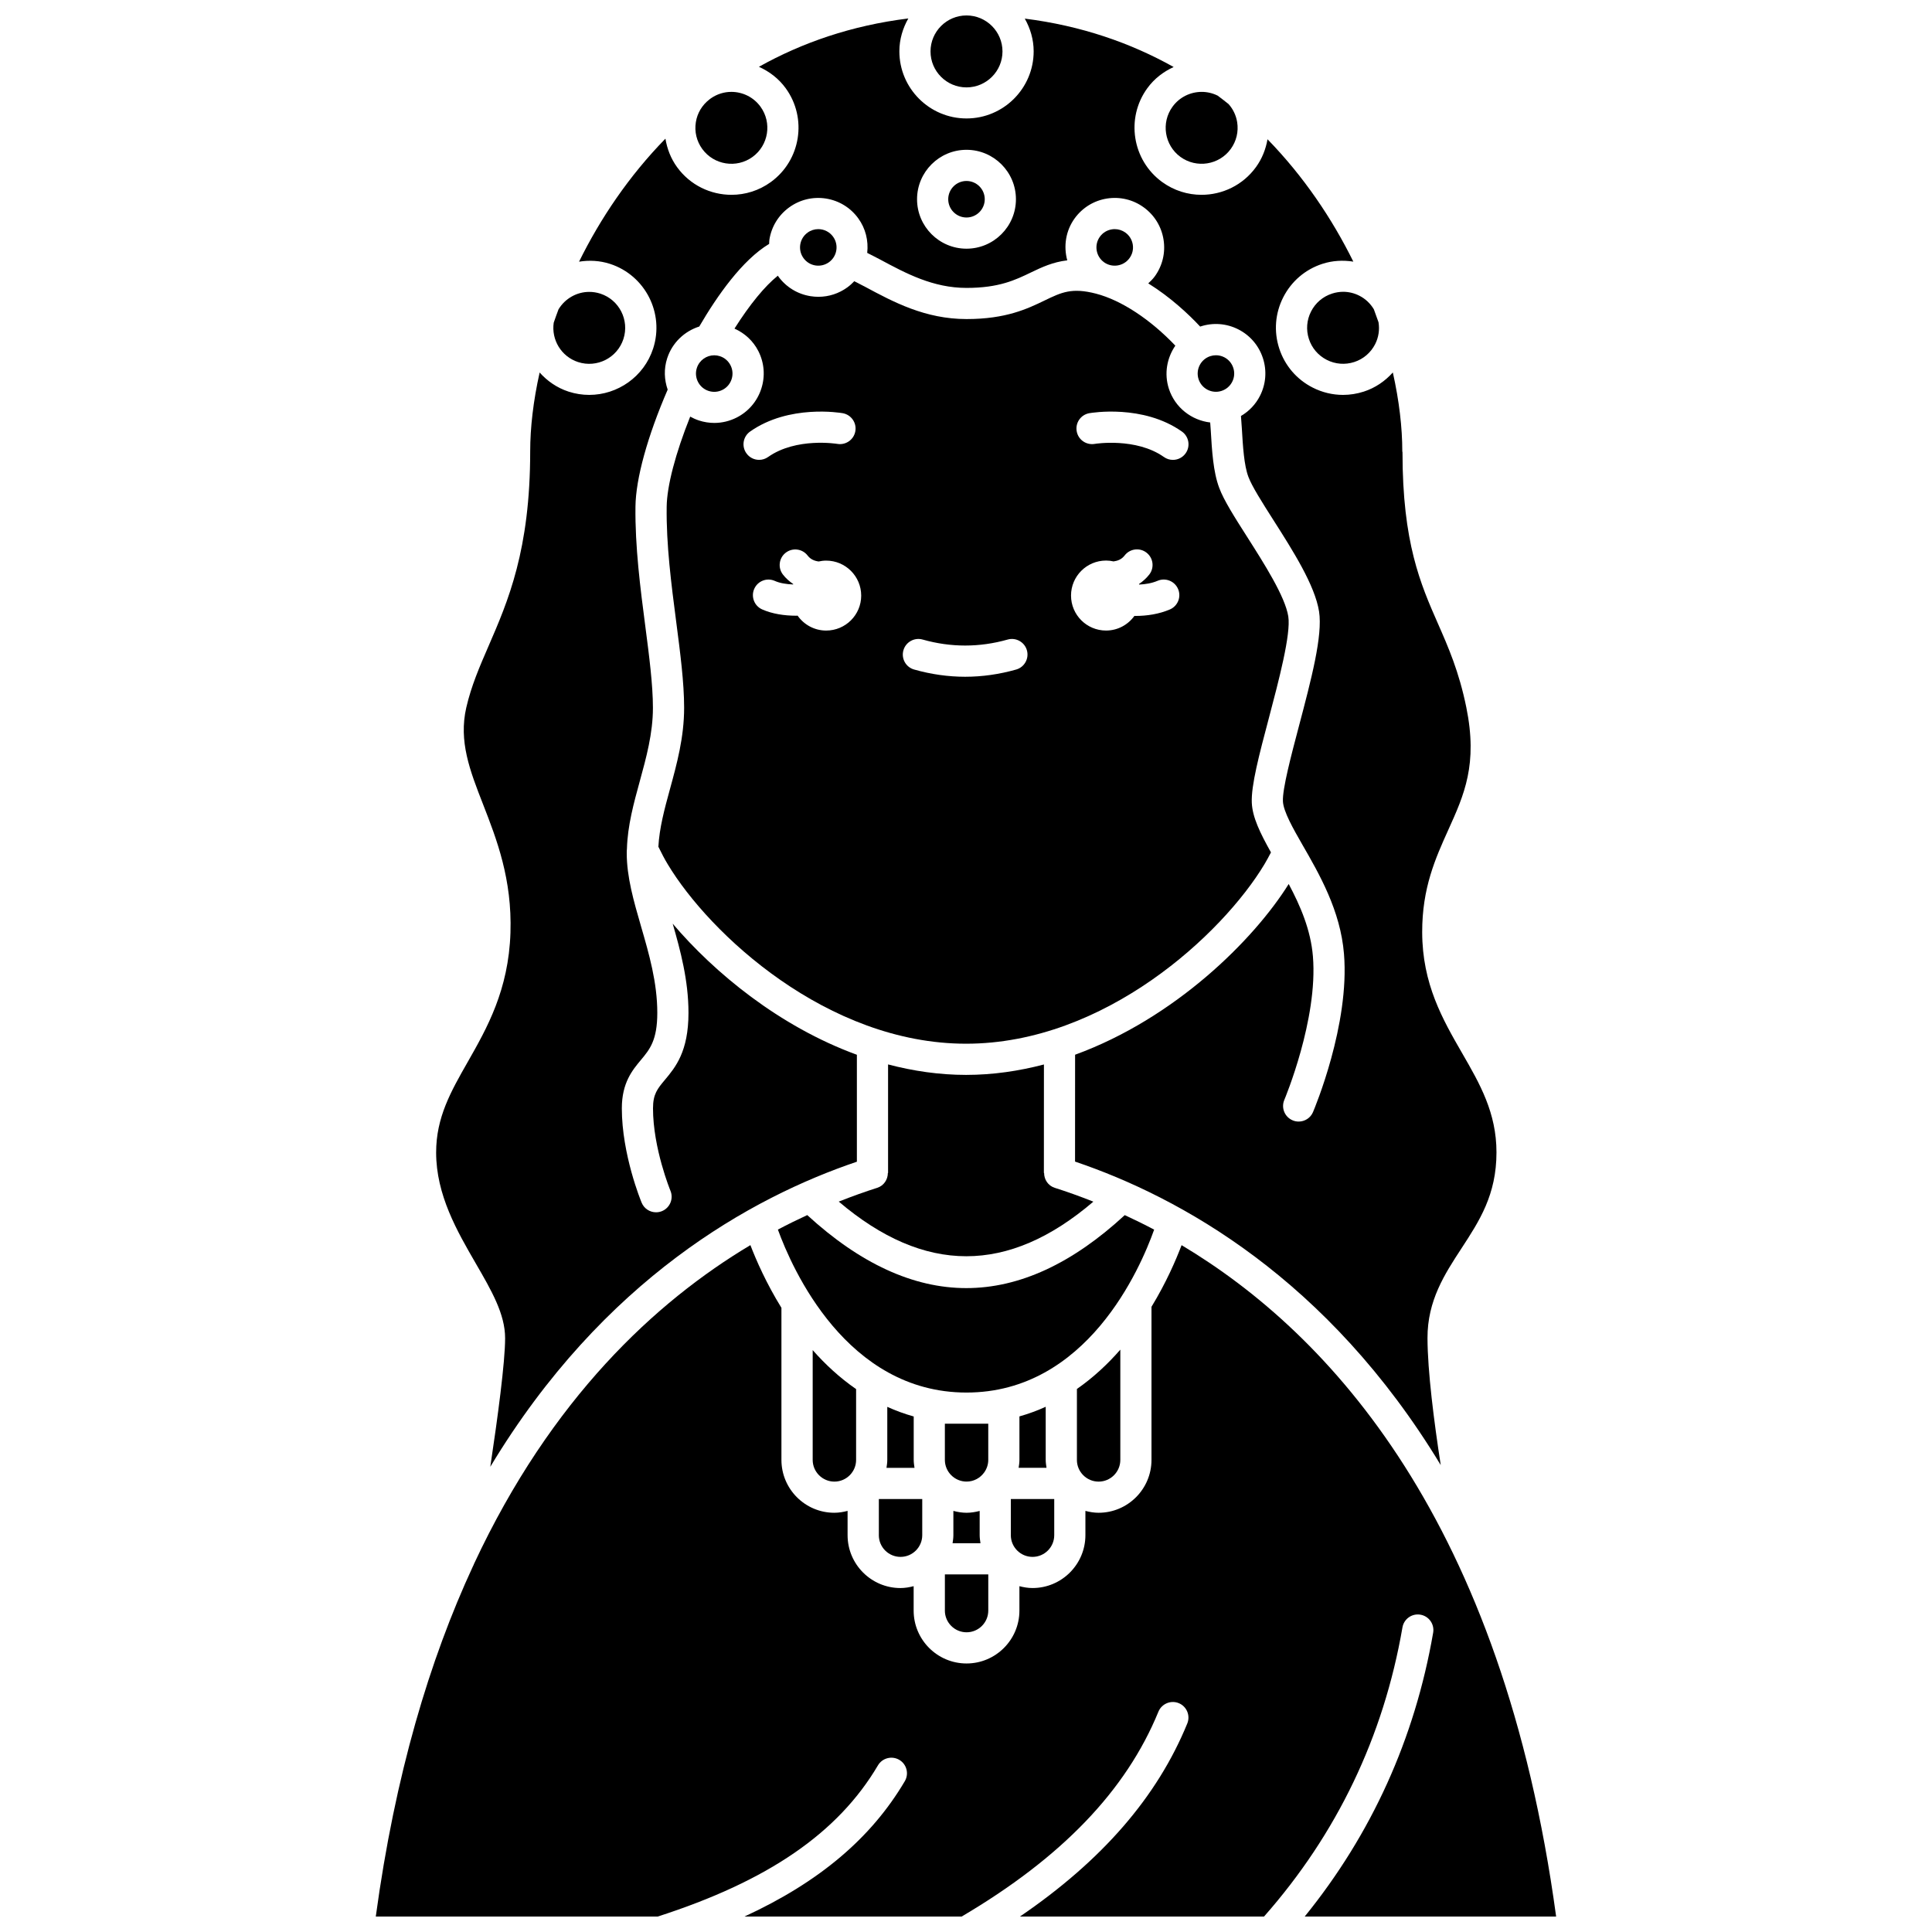 <?xml version="1.0" encoding="UTF-8"?>
<!-- Uploaded to: ICON Repo, www.iconrepo.com, Generator: ICON Repo Mixer Tools -->
<svg width="800px" height="800px" version="1.1" viewBox="144 144 512 512" xmlns="http://www.w3.org/2000/svg">
 <defs>
  <clipPath id="c">
   <path d="m390 148.09h20v19.906h-20z"/>
  </clipPath>
  <clipPath id="b">
   <path d="m259 148.09h282v384.91h-282z"/>
  </clipPath>
  <clipPath id="a">
   <path d="m243 473h314v178.9h-314z"/>
  </clipPath>
 </defs>
 <path d="m442.07 466.02c-13.906 12.84-27.93 19.34-41.988 19.34-14.051 0-28.133-6.5-42.156-19.348-2.547 1.18-5.137 2.441-7.777 3.84 3.731 10.277 18.156 43.188 49.977 43.188 31.895 0 46.09-32.914 49.734-43.176-2.648-1.398-5.238-2.664-7.789-3.844z"/>
 <path d="m429.39 530.89c0 3.172 2.582 5.754 5.754 5.754s5.754-2.582 5.754-5.754v-29.219c-3.301 3.789-7.121 7.367-11.504 10.422v18.797z"/>
 <path d="m411.88 550.84c0 3.172 2.582 5.75 5.754 5.75s5.75-2.578 5.75-5.75v-9.586h-11.5v9.586z"/>
 <path d="m405.9 521.3h-11.5v9.582c0 3.172 2.582 5.754 5.754 5.754 1.93 0 3.625-0.961 4.668-2.422 0.008-0.008 0.012-0.016 0.02-0.023 0.66-0.938 1.059-2.074 1.059-3.305z"/>
 <path d="m379.14 516.83v14.059c0 0.719-0.105 1.414-0.211 2.102h7.426c-0.102-0.691-0.211-1.383-0.211-2.102v-11.508c-2.453-0.691-4.785-1.543-7.004-2.551z"/>
 <path d="m400.15 544.9c-1.215 0-2.371-0.203-3.496-0.496v6.43c0 0.73-0.105 1.438-0.215 2.141h7.398c-0.105-0.703-0.215-1.406-0.215-2.141v-6.422c-1.113 0.285-2.266 0.488-3.473 0.488z"/>
 <path d="m394.4 570.82c0 3.172 2.582 5.754 5.754 5.754s5.75-2.582 5.75-5.754v-9.582h-11.5v9.582z"/>
 <path d="m297.2 239.95c5.019 1.629 10.391-1.125 12.016-6.121 1.625-4.996-1.121-10.387-6.117-12.012-0.977-0.316-1.965-0.465-2.941-0.465-3.309 0-6.414 1.758-8.145 4.625-0.441 1.18-0.871 2.359-1.27 3.531-0.668 4.508 1.977 8.984 6.457 10.441z"/>
 <path d="m456.84 185.59c4.254 3.082 10.23 2.144 13.32-2.109 1.496-2.062 2.102-4.578 1.703-7.098-0.289-1.809-1.082-3.453-2.269-4.793-0.949-0.762-1.914-1.512-2.891-2.242-1.348-0.672-2.801-1-4.242-1-2.953 0-5.867 1.363-7.727 3.926-3.094 4.246-2.144 10.223 2.106 13.316z"/>
 <path d="m496.99 221.81c-2.422 0.785-4.391 2.469-5.547 4.738s-1.359 4.852-0.574 7.273 2.469 4.391 4.738 5.547 4.844 1.355 7.273 0.574c2.422-0.785 4.391-2.469 5.547-4.738 0.926-1.812 1.211-3.824 0.895-5.801-0.391-1.141-0.809-2.289-1.238-3.438-0.91-1.516-2.211-2.766-3.824-3.59-1.359-0.695-2.832-1.047-4.316-1.047-0.992 0.008-1.98 0.164-2.953 0.48z"/>
 <g clip-path="url(#c)">
  <path d="m400.13 167.16c5.258 0 9.539-4.277 9.539-9.531 0-5.258-4.281-9.535-9.539-9.535-5.254 0-9.531 4.277-9.531 9.531-0.004 5.258 4.273 9.535 9.531 9.535z"/>
 </g>
 <path d="m343.43 185.59c4.25-3.09 5.199-9.066 2.109-13.316-1.863-2.566-4.773-3.926-7.727-3.926-1.883 0-3.781 0.566-5.438 1.723-0.121 0.09-0.238 0.184-0.359 0.273-1.938 1.492-3.227 3.613-3.609 6.043-0.402 2.516 0.207 5.035 1.703 7.098 3.09 4.25 9.074 5.195 13.32 2.106z"/>
 <g clip-path="url(#b)">
  <path d="m259.58 449.42c0 11.273 5.582 20.898 10.504 29.398 4.176 7.203 7.777 13.426 7.777 19.816 0 6.352-1.957 20.98-3.926 34.078 29.934-49.73 69.277-71.426 97.148-80.848v-28.34c-20.582-7.523-37.812-21.777-48.812-34.742 2.043 7.102 4.184 15.016 4.184 23.629 0 10.281-3.469 14.438-6.258 17.773-1.961 2.344-3.144 3.758-3.144 7.535 0 10.578 4.574 21.727 4.621 21.84 0.875 2.106-0.125 4.523-2.234 5.398-0.516 0.215-1.055 0.312-1.582 0.312-1.621 0-3.156-0.953-3.816-2.547-0.215-0.516-5.25-12.801-5.25-25 0-6.773 2.809-10.133 5.062-12.828 2.324-2.785 4.336-5.191 4.336-12.477 0-8.055-2.18-15.59-4.297-22.875-1.953-6.746-3.801-13.117-3.801-19.457 0-0.383 0.008-0.773 0.051-1.156 0.172-6.125 1.816-12.113 3.406-17.902 1.711-6.234 3.481-12.68 3.481-19.438 0-6.117-0.984-13.684-2.027-21.699-1.285-9.844-2.734-21-2.598-31.645 0.082-7.414 3.195-18.652 8.535-30.992-0.906-2.602-1.047-5.492-0.129-8.312 1.355-4.168 4.617-7.168 8.5-8.41 4.758-8.16 11.395-17.621 18.52-21.895 0.027-0.375 0.008-0.746 0.066-1.125 0.551-3.457 2.406-6.492 5.242-8.551 2.832-2.059 6.289-2.883 9.754-2.344 3.457 0.551 6.492 2.406 8.551 5.242 1.938 2.668 2.742 5.902 2.375 9.16 1.125 0.582 2.227 1.121 3.375 1.734 6.914 3.711 14.055 7.547 22.945 7.547 8.586 0 12.91-2.086 17.094-4.106 2.859-1.379 5.797-2.754 9.602-3.199-1.008-3.699-0.449-7.797 1.973-11.141 2.059-2.832 5.094-4.691 8.555-5.242 3.457-0.535 6.918 0.285 9.746 2.344 2.832 2.059 4.691 5.09 5.242 8.547 0.551 3.457-0.281 6.918-2.332 9.754h-0.004c-0.504 0.695-1.105 1.273-1.715 1.84 5.902 3.676 10.699 8.172 13.766 11.461 0.039-0.012 0.07-0.039 0.113-0.051 3.332-1.078 6.883-0.797 10 0.785 3.117 1.59 5.426 4.301 6.508 7.629 1.082 3.324 0.801 6.879-0.785 9.996-1.152 2.258-2.898 4.074-5.035 5.324 0.074 1.078 0.168 2.117 0.23 3.227 0.285 4.84 0.582 9.848 1.742 12.906 0.91 2.473 3.68 6.824 6.613 11.43 5.168 8.113 11.02 17.309 12.113 24.254 1 6.391-2.07 18.012-5.32 30.316-2.07 7.828-4.41 16.695-4.258 19.984 0.125 2.703 2.754 7.301 5.078 11.359 4.602 7.977 10.168 17.629 11.102 29.059 1.555 18.723-7.812 41-8.207 41.938-0.664 1.57-2.191 2.512-3.801 2.512-0.543 0-1.09-0.102-1.613-0.332-2.102-0.891-3.078-3.316-2.188-5.414 0.09-0.215 8.965-21.355 7.578-38.031-0.574-7.004-3.316-13.367-6.418-19.18-9.285 14.871-30.188 35.605-56.609 45.246l-0.012 28.32c27.793 9.398 67 30.992 96.91 80.426-1.805-11.688-3.481-24.852-3.508-33.641-0.027-9.961 4.555-16.977 8.988-23.762 4.777-7.316 9.293-14.227 9.293-25.465 0-10.512-4.402-18.152-9.07-26.242-5.203-9.023-10.586-18.355-10.617-32.105-0.023-11.75 3.516-19.578 6.93-27.145 4.215-9.32 7.848-17.367 4.754-32.5-1.938-9.469-4.766-15.902-7.5-22.121-4.621-10.512-9.398-21.387-9.402-45.418-0.004-0.086-0.051-0.164-0.051-0.258 0-6.262-0.82-13.367-2.508-20.898-2.066 2.305-4.66 4.086-7.684 5.066-1.809 0.586-3.668 0.879-5.516 0.879-2.773 0-5.523-0.656-8.059-1.949-4.234-2.156-7.379-5.836-8.848-10.355-1.469-4.519-1.09-9.344 1.07-13.578 2.16-4.234 5.836-7.379 10.359-8.848 2.688-0.875 5.484-1.016 8.207-0.59-5.621-11.383-13.156-22.586-22.742-32.426-0.461 2.637-1.449 5.168-3.07 7.394-3.477 4.789-8.91 7.328-14.418 7.328-3.625 0-7.281-1.102-10.434-3.391-7.934-5.769-9.703-16.922-3.934-24.855 1.855-2.559 4.301-4.394 6.984-5.625-11.387-6.375-24.488-10.945-39.453-12.824 1.453 2.578 2.352 5.508 2.352 8.664 0 9.809-7.984 17.793-17.797 17.793-9.809 0-17.793-7.984-17.793-17.793 0-3.18 0.906-6.121 2.371-8.707-15.027 1.855-28.176 6.426-39.594 12.812 2.731 1.227 5.219 3.086 7.102 5.68 5.766 7.934 4.004 19.086-3.934 24.855-3.152 2.289-6.809 3.391-10.434 3.391-5.512 0-10.941-2.539-14.418-7.328-1.652-2.273-2.648-4.863-3.09-7.555-9.656 9.883-17.246 21.148-22.891 32.602 2.676-0.422 5.465-0.309 8.207 0.582h0.004c9.332 3.035 14.453 13.094 11.426 22.426-2.441 7.508-9.434 12.297-16.938 12.297-1.816 0-3.668-0.281-5.484-0.871-3.078-1-5.641-2.812-7.66-5.062-1.684 7.531-2.504 14.633-2.504 20.891 0 26.172-5.871 39.699-11.051 51.637-2.348 5.406-4.562 10.516-5.883 16.258-2.055 8.973 0.949 16.691 4.438 25.633 3.621 9.293 7.723 19.832 7.266 34.039-0.488 15.223-6.246 25.324-11.316 34.238-4.504 7.898-8.379 14.707-8.379 24.004zm140.55-265.72c7.223 0 13.102 5.879 13.102 13.102 0 7.223-5.879 13.102-13.102 13.102-7.223 0-13.102-5.879-13.102-13.102 0-7.223 5.879-13.102 13.102-13.102z"/>
 </g>
 <path d="m400.13 201.64c2.668 0 4.84-2.172 4.84-4.84 0-2.668-2.168-4.84-4.84-4.84-2.672 0-4.84 2.172-4.84 4.84 0 2.668 2.168 4.84 4.84 4.84z"/>
 <path d="m376.9 550.84c0 3.172 2.578 5.75 5.75 5.75 3.172 0 5.754-2.578 5.754-5.75v-9.586h-11.5v9.586z"/>
 <path d="m414.16 519.36v11.523c0 0.719-0.105 1.414-0.215 2.102h7.394c-0.105-0.691-0.215-1.383-0.215-2.102v-14.074c-2.207 1.008-4.527 1.863-6.965 2.551z"/>
 <path d="m363.7 213.48c2.16-1.57 2.644-4.602 1.07-6.762-0.945-1.301-2.422-1.996-3.918-1.996-0.988 0-1.977 0.301-2.84 0.926-2.16 1.57-2.644 4.602-1.07 6.762 0.762 1.047 1.879 1.734 3.16 1.938 1.254 0.195 2.551-0.109 3.598-0.867z"/>
 <path d="m331.78 247.6c1.238 0.402 2.547 0.297 3.699-0.289 1.152-0.586 2.004-1.586 2.402-2.816 0.402-1.23 0.297-2.543-0.289-3.695s-1.586-2.008-2.816-2.406c-0.496-0.16-1-0.238-1.492-0.238-2.039 0-3.945 1.301-4.609 3.352-0.824 2.531 0.566 5.266 3.106 6.094z"/>
 <path d="m443.33 212.41c0.766-1.047 1.07-2.324 0.867-3.602-0.207-1.277-0.891-2.398-1.941-3.16-0.836-0.605-1.816-0.926-2.836-0.926-0.258 0-0.508 0.02-0.77 0.062-1.281 0.203-2.398 0.887-3.16 1.938-1.57 2.156-1.09 5.191 1.07 6.766 2.168 1.559 5.203 1.086 6.769-1.078z"/>
 <g clip-path="url(#a)">
  <path d="m556.39 651.9c-14.227-104.74-59.855-154.38-99.258-177.92-1.512 3.988-4.098 9.961-7.977 16.336v40.566c0 7.727-6.281 14.016-14.016 14.016-1.215 0-2.371-0.203-3.496-0.496v6.43c0 7.723-6.281 14.012-14.012 14.012-1.207 0-2.359-0.203-3.477-0.488v6.465c0 7.727-6.281 14.016-14.012 14.016-7.727 0-14.016-6.281-14.016-14.016v-6.469c-1.125 0.289-2.281 0.496-3.496 0.496-7.723 0-14.012-6.281-14.012-14.012v-6.438c-1.129 0.293-2.293 0.5-3.516 0.5-7.727 0-14.016-6.281-14.016-14.016v-40.301c-4.008-6.484-6.672-12.574-8.223-16.613-25.129 15.008-52.789 40.645-73.23 84.438-0.094 0.238-0.176 0.48-0.309 0.695-11.457 24.742-20.629 55.203-25.738 92.801h74.723c29.219-9.41 47.781-22.145 58.355-40.062 1.16-1.969 3.699-2.609 5.656-1.461 1.969 1.16 2.617 3.691 1.461 5.656-8.891 15.059-22.637 26.715-42.5 35.871h57.559c26.504-15.613 43.59-33.379 52.152-54.297 0.871-2.113 3.293-3.113 5.391-2.258 2.109 0.863 3.121 3.277 2.258 5.391-7.969 19.473-22.559 36.293-44.352 51.164h64.684c19.312-21.887 31.68-47.645 36.691-76.633 0.387-2.25 2.523-3.754 4.769-3.367 2.25 0.387 3.754 2.523 3.367 4.769-4.863 28.148-16.344 53.391-34.043 75.23z"/>
 </g>
 <path d="m318.48 368.4c0.852 1.746 1.668 3.309 2.469 4.625 11.035 18.402 42.258 47.57 79.074 47.57 36.816 0 68.039-29.172 79.07-47.562 0.602-1.008 1.168-2.059 1.727-3.141-2.91-5.203-4.902-9.312-5.078-13.133-0.215-4.559 1.977-12.863 4.527-22.477 2.617-9.914 5.879-22.246 5.141-26.926-0.82-5.246-6.418-14.031-10.918-21.098-3.32-5.207-6.184-9.707-7.387-12.977-1.594-4.203-1.926-9.852-2.246-15.312-0.043-0.691-0.098-1.324-0.145-2.008-4.918-0.582-9.312-3.918-10.945-8.93-1.305-4.019-0.512-8.188 1.707-11.43-6.621-6.957-14.289-12.023-21.02-13.781-6.426-1.664-9.145-0.352-13.625 1.812-4.547 2.191-10.207 4.922-20.684 4.922-10.961 0-19.402-4.531-26.848-8.531-0.992-0.527-1.941-0.992-2.906-1.5-0.559 0.59-1.164 1.141-1.832 1.629-2.262 1.645-4.926 2.504-7.676 2.504-0.691 0-1.383-0.055-2.078-0.164-3.457-0.551-6.492-2.406-8.551-5.242-0.047-0.062-0.07-0.133-0.113-0.195-3.453 2.762-7.453 7.637-11.496 14.027 2.715 1.219 4.945 3.254 6.316 5.945 1.59 3.117 1.867 6.672 0.785 9.996-1.082 3.324-3.391 6.035-6.508 7.625-1.871 0.949-3.894 1.434-5.941 1.434-1.359 0-2.731-0.215-4.059-0.648-0.824-0.27-1.602-0.621-2.332-1.027-3.871 9.68-6.172 18.371-6.231 23.914-0.133 10.062 1.223 20.438 2.527 30.477 1.078 8.285 2.098 16.109 2.098 22.762 0 7.867-1.922 14.863-3.773 21.625-1.461 5.312-2.793 10.32-3.051 15.215zm114.2-114.9c0.582-0.102 14.23-2.402 24.535 4.863 1.863 1.312 2.312 3.891 0.996 5.758-0.801 1.141-2.082 1.75-3.379 1.75-0.82 0-1.652-0.242-2.375-0.758-7.406-5.227-18.246-3.504-18.34-3.477-2.254 0.383-4.391-1.105-4.781-3.356-0.402-2.246 1.098-4.387 3.344-4.781zm4.434 39.051c0.691 0 1.355 0.086 2 0.227 1.102-0.148 2.137-0.547 2.922-1.57 1.391-1.812 3.981-2.152 5.789-0.762 1.809 1.387 2.152 3.981 0.762 5.789-0.793 1.027-1.734 1.84-2.746 2.543 0.016 0.047 0.027 0.09 0.043 0.137 1.66-0.074 3.379-0.352 4.894-1 2.078-0.891 4.527 0.07 5.422 2.172 0.902 2.098-0.074 4.527-2.168 5.422-2.875 1.23-6.098 1.719-9.137 1.719-0.086 0-0.168-0.012-0.262-0.012-1.684 2.344-4.414 3.883-7.523 3.883-5.121 0-9.277-4.156-9.277-9.277 0.004-5.117 4.16-9.27 9.281-9.27zm-53.699 23.785c0.617-2.199 2.918-3.473 5.098-2.848 7.488 2.117 15.047 2.117 22.531 0 2.172-0.621 4.481 0.648 5.098 2.848 0.621 2.191-0.652 4.477-2.848 5.098-4.477 1.27-9.023 1.914-13.516 1.914-4.488 0-9.039-0.645-13.516-1.914-2.195-0.617-3.473-2.902-2.848-5.098zm-20.465-5.231c-3.141 0-5.902-1.57-7.578-3.953-0.125 0-0.238 0.02-0.363 0.02-3.117 0-6.348-0.48-9.035-1.676-2.082-0.93-3.016-3.371-2.086-5.457 0.93-2.082 3.359-3.023 5.457-2.086 1.355 0.605 3.098 0.871 4.848 0.938 0.012-0.031 0.02-0.066 0.031-0.098-1.012-0.707-1.953-1.512-2.746-2.539-1.391-1.809-1.051-4.402 0.762-5.789 1.812-1.387 4.402-1.047 5.789 0.762 0.785 1.02 1.816 1.422 2.922 1.57 0.645-0.141 1.309-0.227 2-0.227 5.121 0 9.277 4.156 9.277 9.277 0 5.102-4.152 9.258-9.277 9.258zm-20.164-52.742c10.309-7.262 23.961-4.961 24.535-4.863 2.246 0.398 3.746 2.535 3.352 4.781-0.391 2.242-2.527 3.734-4.769 3.356-0.105-0.016-10.895-1.785-18.352 3.473-0.723 0.512-1.555 0.758-2.375 0.758-1.297 0-2.578-0.605-3.379-1.75-1.324-1.863-0.875-4.441 0.988-5.754z"/>
 <path d="m467.73 247.59c1.227-0.402 2.231-1.254 2.816-2.406 0.59-1.152 0.691-2.465 0.289-3.695-0.402-1.23-1.254-2.231-2.402-2.816-0.691-0.352-1.441-0.527-2.191-0.527-0.504 0-1.008 0.078-1.504 0.238-2.535 0.824-3.93 3.559-3.106 6.106 0.82 2.527 3.547 3.93 6.098 3.102z"/>
 <path d="m433.75 462.45c-3.559-1.41-6.996-2.641-10.23-3.664-1.758-0.559-2.82-2.184-2.82-3.938h-0.059l0.012-28.75c-6.629 1.734-13.523 2.762-20.633 2.762-7.121 0-14.031-1.031-20.672-2.777v28.766h-0.059c0 1.75-1.066 3.379-2.82 3.938-3.223 1.023-6.641 2.246-10.191 3.652 22.742 19.305 44.914 19.305 67.473 0.012z"/>
 <path d="m359.37 501.79v29.098c0 3.172 2.582 5.754 5.754 5.754s5.754-2.582 5.754-5.754v-18.762c-4.371-3.023-8.199-6.578-11.508-10.336z"/>
</svg>